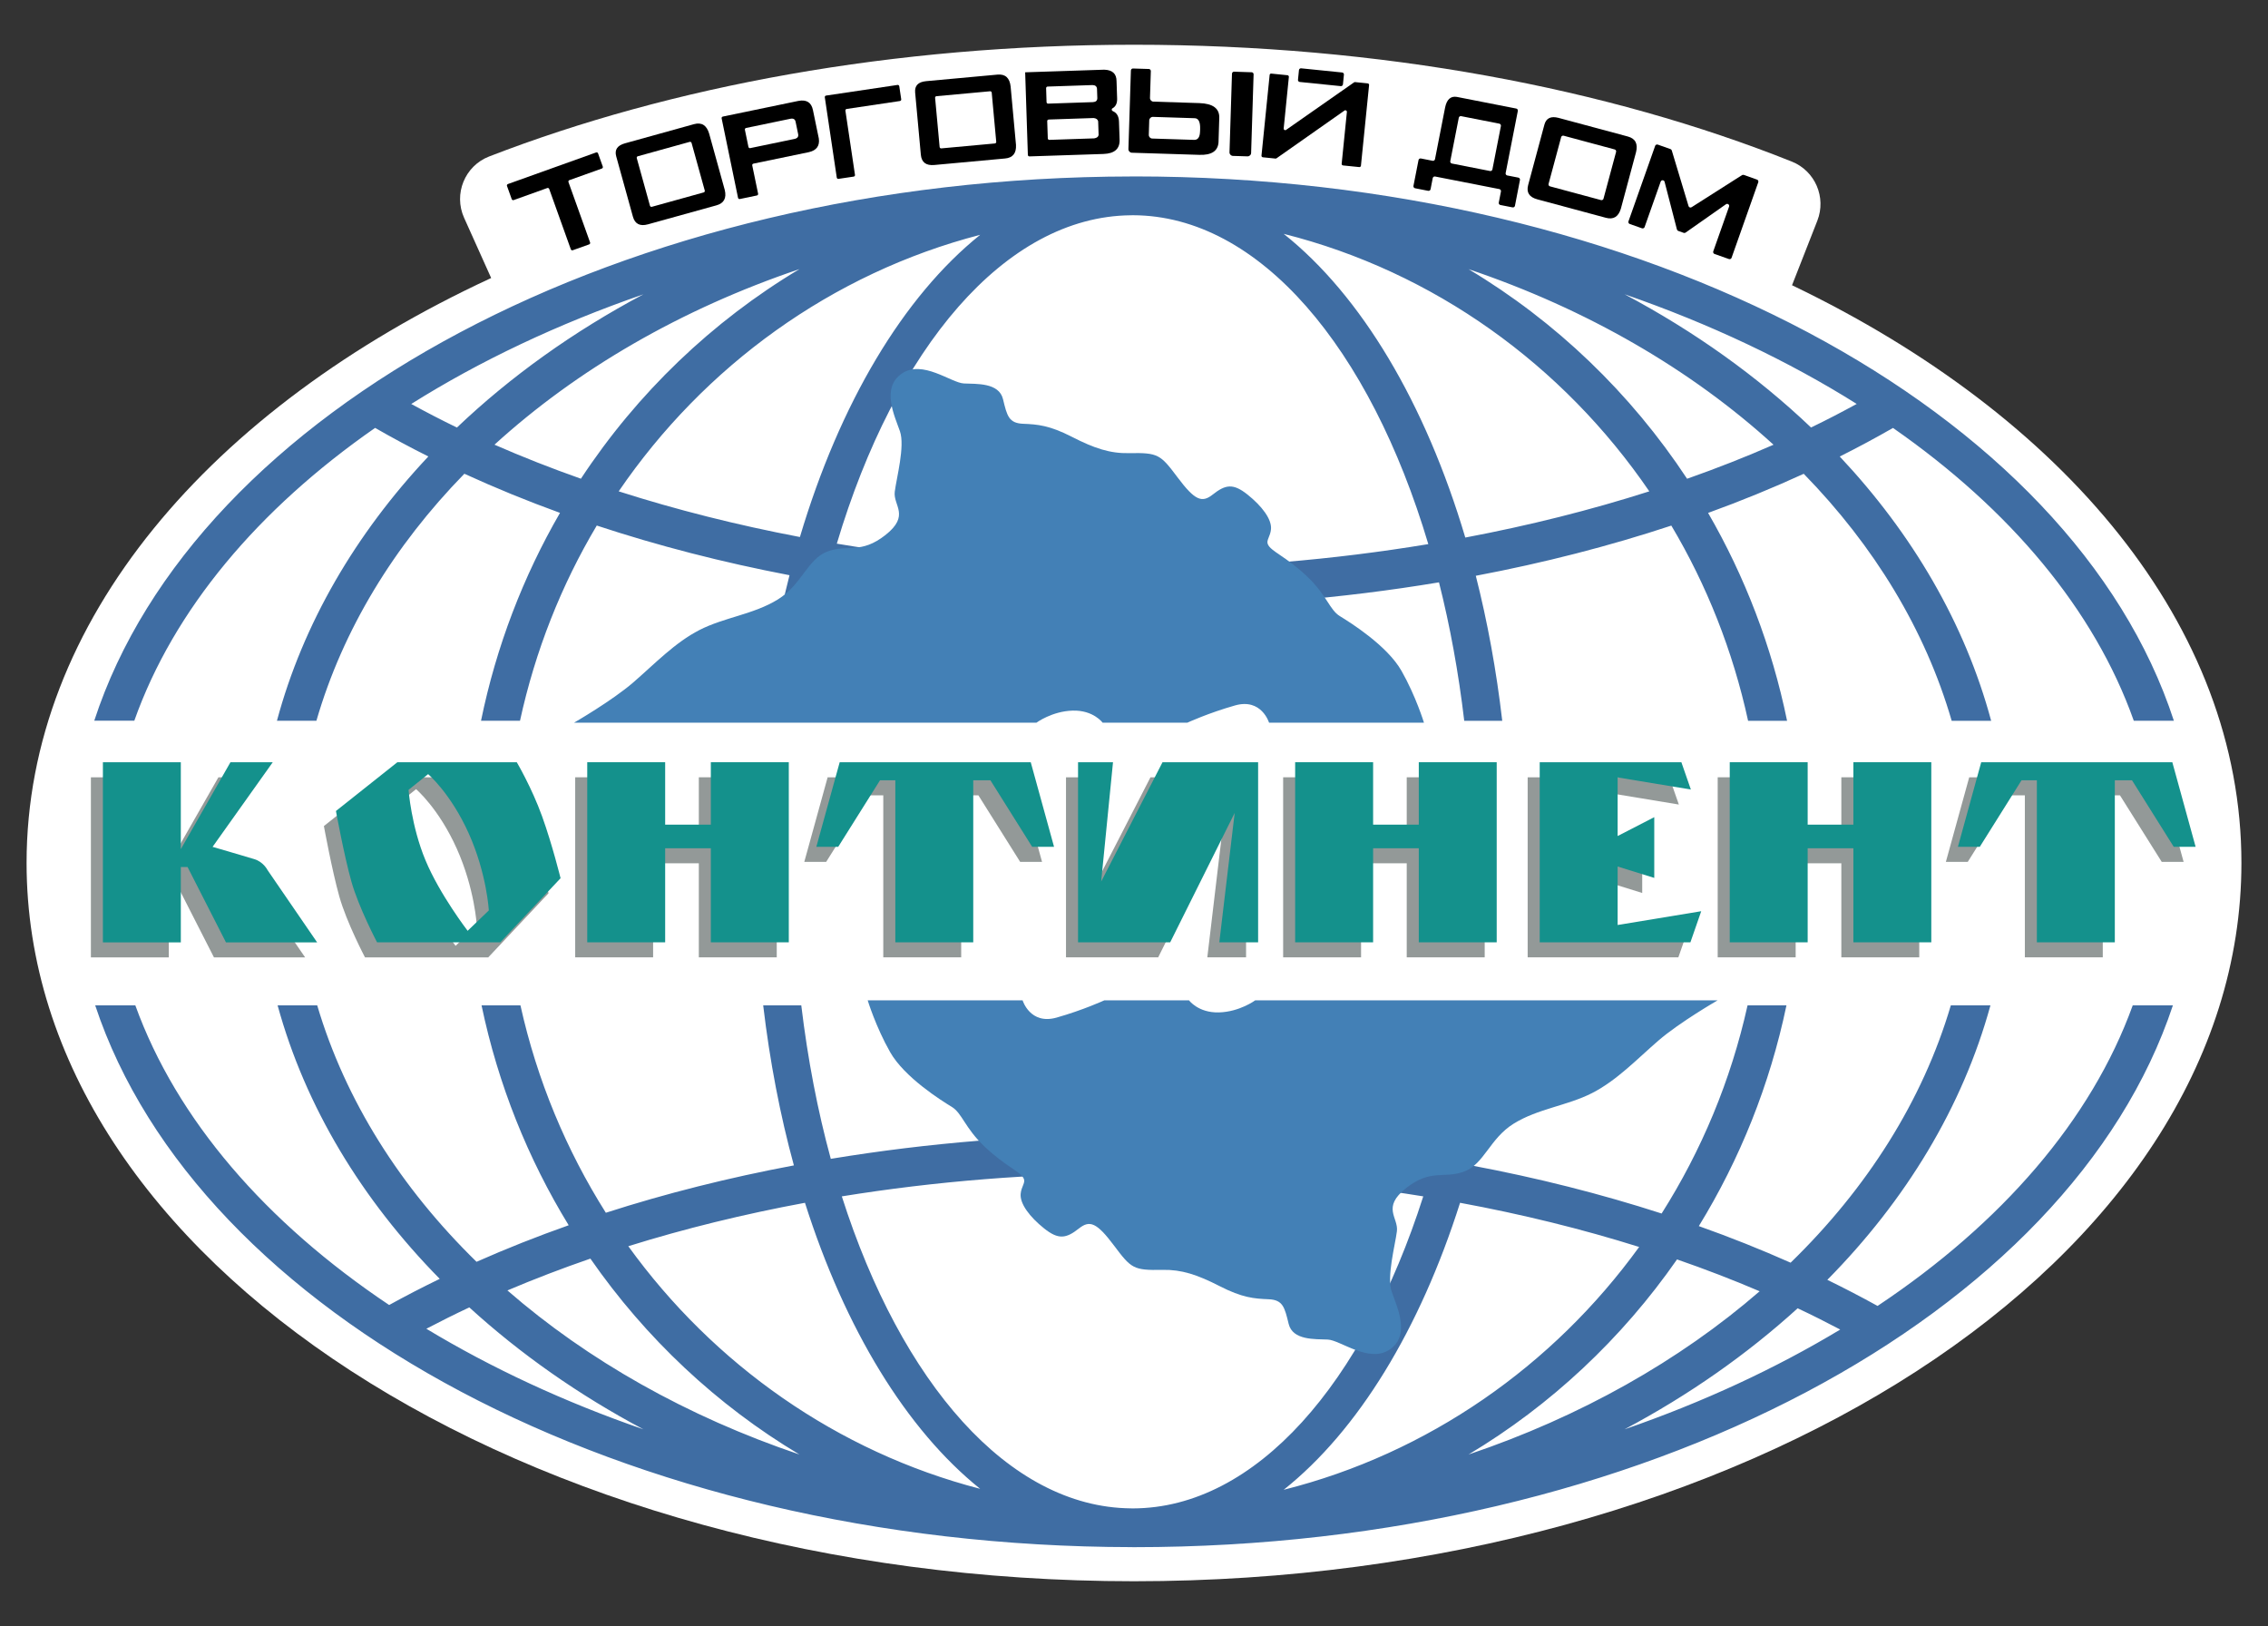 <?xml version="1.0" encoding="utf-8"?>
<!-- Generator: Adobe Illustrator 26.4.1, SVG Export Plug-In . SVG Version: 6.00 Build 0)  -->
<svg version="1.1" id="Слой_1" xmlns="http://www.w3.org/2000/svg" xmlns:xlink="http://www.w3.org/1999/xlink" x="0px" y="0px"
	 viewBox="0 0 512 367" style="enable-background:new 0 0 512 367;" xml:space="preserve">
<rect x="0" y="0" width="512" height="367" fill="#333333" stroke="none"/>
<style type="text/css">
	.st0{fill:#FFFFFF;}
	.st1{fill:#3F6DA3;}
	.st2{fill:#4380B6;}
	.st3{fill:#939998;}
	.st4{fill:#14918C;}
</style>
<path class="st0" d="M404.55,64.38l5.71-14.56c2.07-5.28-0.5-11.25-5.76-13.35C362.98,19.9,311.61,10.1,256,10.1
	c-54.32,0-104.58,9.35-145.58,25.22c-5.5,2.13-8.07,8.46-5.65,13.84l6.11,13.59C47.39,92.16,6,140.33,6,194.78
	C6,284.32,117.93,356.9,256,356.9s250-72.59,250-162.12C506,141.32,466.09,93.91,404.55,64.38z"/>
<g>
	<g>
		<path class="st1" d="M30.32,162.67c8.88-25.05,27.94-47.71,54.36-66.09c3.9,2.24,7.9,4.39,12.02,6.45
			c-16.43,17.46-28.28,37.71-34.18,59.65h8.91c5.95-20.54,17.51-39.47,33.4-55.75c6.94,3.18,14.14,6.13,21.59,8.83
			c-8.29,14.32-14.39,30.13-17.83,46.92h8.8c3.44-15.8,9.34-30.65,17.33-44.06c13.81,4.56,28.37,8.31,43.51,11.21
			c-2.65,10.38-4.66,21.39-6,32.86h8.58c1.29-10.96,3.21-21.47,5.72-31.35c22.2,3.74,45.52,5.7,69.48,5.7
			c23.73,0,46.83-1.93,68.84-5.6c2.49,9.85,4.41,20.33,5.7,31.25h8.58c-1.33-11.42-3.34-22.39-5.97-32.73
			c15.37-2.91,30.14-6.7,44.14-11.33c7.99,13.42,13.89,28.27,17.33,44.06h8.8c-3.45-16.8-9.54-32.6-17.83-46.92
			c7.45-2.7,14.65-5.65,21.59-8.83c15.89,16.28,27.44,35.21,33.4,55.75h8.91c-5.9-21.94-17.76-42.18-34.18-59.65
			c4.11-2.06,8.12-4.21,12.02-6.45c26.42,18.39,45.48,41.04,54.36,66.09h9.05C467.89,92.59,371.33,39.82,256,39.82
			c-0.08,0-0.16,0-0.24,0c-0.03,0-0.06,0-0.09,0c-0.06,0-0.12,0.01-0.18,0.01C140.38,39.98,44.08,92.7,21.28,162.67H30.32z
			 M419.15,91.17c-3.35,1.83-6.77,3.62-10.31,5.32c-12.1-11.53-26.28-21.67-42.09-30.07C386.04,73.1,403.67,81.45,419.15,91.17z
			 M400.37,100.38c-6.27,2.75-12.78,5.31-19.51,7.68c-12.74-19.33-29.64-35.53-49.34-47.31C358.25,69.77,381.76,83.41,400.37,100.38
			z M372.33,110.9c-13.2,4.22-27.12,7.71-41.54,10.43c-9.03-30.36-23.49-54.63-41-68.55C323.69,61.31,352.84,82.37,372.33,110.9z
			 M255.78,48.58c28.56,0.08,53.49,30.02,66.66,74.23c-21.41,3.55-43.78,5.45-66.45,5.45c-22.89,0-45.48-1.93-67.08-5.55
			c13.14-44.02,37.94-73.85,66.36-74.12C255.45,48.59,255.61,48.58,255.78,48.58z M180.58,121.21c-14.2-2.7-27.9-6.15-40.91-10.31
			c19.31-28.27,48.1-49.22,81.61-57.9C203.91,66.94,189.56,91.06,180.58,121.21z M131.14,108.05c-6.72-2.37-13.23-4.93-19.51-7.68
			c18.61-16.96,42.12-30.61,68.85-39.63C160.77,72.52,143.87,88.72,131.14,108.05z M145.25,66.43c-15.81,8.4-29.99,18.54-42.1,30.07
			c-3.54-1.71-6.95-3.49-10.31-5.32C108.32,81.45,125.96,73.1,145.25,66.43z"/>
		<path class="st1" d="M481.46,226.93c-9.36,25.88-29.61,49.18-57.6,67.83c-3.69-2.04-7.47-4-11.34-5.89
			c17.72-17.95,30.53-39.01,36.82-61.95h-8.94c-6.37,21.55-18.93,41.31-36.17,58.08c-6.68-2.97-13.58-5.73-20.72-8.26
			c9.25-15.07,16.03-31.87,19.78-49.82h-8.78c-3.77,16.97-10.42,32.82-19.4,46.98c-13.68-4.42-28.06-8.06-43.01-10.86
			c3.1-11.33,5.43-23.45,6.93-36.12h-8.6c-1.46,12.19-3.71,23.81-6.66,34.64c-21.82-3.6-44.68-5.49-68.11-5.49
			c-23.42,0-46.29,1.89-68.11,5.49c-2.96-10.83-5.2-22.46-6.66-34.64h-8.6c1.5,12.68,3.83,24.8,6.93,36.12
			c-14.74,2.77-28.94,6.34-42.45,10.69c-8.92-14.12-15.53-29.91-19.28-46.81h-8.78c3.74,17.88,10.48,34.62,19.67,49.63
			c-7.16,2.53-14.1,5.28-20.8,8.25c-17.13-16.73-29.62-36.42-35.97-57.88h-8.94c6.26,22.84,18.99,43.83,36.6,61.73
			c-3.9,1.89-7.71,3.86-11.42,5.9c-27.83-18.62-47.97-41.84-57.3-67.63h-9.06c23.13,69.69,119.21,122.13,234.01,122.28
			c0.06,0,0.12,0.01,0.18,0.01c0.03,0,0.06,0,0.09,0c0.08,0,0.16,0,0.24,0c115.02,0,211.36-52.5,234.52-122.29H481.46z
			 M96.25,299.91c3.17-1.66,6.39-3.27,9.7-4.82c11.48,10.47,24.68,19.75,39.3,27.52C127.34,316.42,110.9,308.75,96.25,299.91z
			 M114.55,291.26c6.05-2.57,12.31-4.97,18.73-7.18c12.47,17.96,28.56,33.08,47.19,44.21C155.13,319.73,132.67,307.02,114.55,291.26
			z M141.84,281.28c12.72-3.97,26.06-7.24,39.88-9.8c9.03,28.44,22.89,51.19,39.55,64.56C189.01,327.68,161.11,307.97,141.84,281.28
			z M255.78,340.46c-0.17,0-0.34-0.01-0.5-0.01c-27.62-0.26-51.84-28.42-65.24-70.42c21.03-3.4,43.06-5.2,65.63-5.2
			c22.58,0,44.6,1.79,65.63,5.2C307.85,312.16,283.52,340.38,255.78,340.46z M329.61,271.48c14.02,2.59,27.55,5.92,40.43,9.97
			c-19.45,26.85-47.66,46.61-80.25,54.81C306.57,322.92,320.53,300.07,329.61,271.48z M378.59,284.26
			c6.4,2.22,12.62,4.61,18.65,7.19c-18.08,15.67-40.47,28.32-65.71,36.84C350.09,317.19,366.14,302.14,378.59,284.26z
			 M366.74,322.61c14.53-7.72,27.65-16.93,39.08-27.32c3.28,1.54,6.47,3.15,9.61,4.8C400.87,308.86,384.53,316.46,366.74,322.61z"/>
	</g>
</g>
<path class="st2" d="M321.46,163.12h-34.97c0,0-1.69-5.59-7.67-3.9c-5.98,1.69-10.79,3.9-10.79,3.9h-19.11c0,0-2.08-2.86-6.76-2.73
	s-8.19,2.73-8.19,2.73H129.58c0,0,8.58-4.94,13.39-9.1c4.81-4.16,9.36-8.97,14.95-11.83c5.59-2.86,12.22-3.51,17.68-6.89
	c5.46-3.38,6.67-9.14,11.22-10.83c4.55-1.69,7.5,0.69,13.09-3.73c5.59-4.42,1.69-6.63,2.08-9.75c0.39-3.12,2.34-10.27,1.17-13.65
	c-1.17-3.38-4.29-9.75,0.39-13c4.68-3.25,11.18,2.08,14.04,2.21c2.86,0.13,7.93-0.22,8.84,3.55c0.91,3.77,1.3,5.42,4.55,5.55
	c3.25,0.13,5.94,0.35,11.01,2.95s8.62,3.77,12.91,3.68c6.59-0.13,7.06,0.3,10.96,5.5c3.9,5.2,5.48,5.76,7.89,3.86
	c2.9-2.3,4.64-2.6,7.89,0c3.25,2.6,5.46,5.54,5.29,7.76c-0.13,1.65-1.08,2.48-0.74,3.38c0.65,1.69,4.07,2.73,8.97,7.41
	c4.39,4.19,4.98,7.45,7.32,8.88s10.66,6.63,13.91,12.35C319.64,157.14,321.46,163.12,321.46,163.12z"/>
<path class="st2" d="M195.88,225.78h34.97c0,0,1.69,5.59,7.67,3.9c5.98-1.69,10.79-3.9,10.79-3.9h19.11c0,0,2.08,2.86,6.76,2.73
	s8.19-2.73,8.19-2.73h104.39c0,0-8.58,4.94-13.39,9.1c-4.81,4.16-9.36,8.97-14.95,11.83c-5.59,2.86-12.22,3.51-17.68,6.89
	c-5.46,3.38-6.67,9.14-11.22,10.83c-4.55,1.69-7.5-0.69-13.09,3.73c-5.59,4.42-1.69,6.63-2.08,9.75
	c-0.39,3.12-2.34,10.27-1.17,13.65c1.17,3.38,4.29,9.75-0.39,13s-11.18-2.08-14.04-2.21s-7.93,0.22-8.84-3.55
	c-0.91-3.77-1.3-5.42-4.55-5.55c-3.25-0.13-5.94-0.35-11.01-2.95c-5.07-2.6-8.62-3.77-12.91-3.68c-6.59,0.13-7.06-0.3-10.96-5.5
	c-3.9-5.2-5.48-5.76-7.89-3.86c-2.9,2.3-4.64,2.6-7.89,0s-5.46-5.54-5.29-7.76c0.13-1.65,1.08-2.48,0.74-3.38
	c-0.65-1.69-4.07-2.73-8.97-7.41c-4.39-4.19-4.98-7.45-7.32-8.88c-2.34-1.43-10.66-6.63-13.91-12.35
	C197.7,231.76,195.88,225.78,195.88,225.78z"/>
<g>
	<polygon class="st3" points="487.68,175.44 474.7,175.44 457.53,175.44 457.11,175.44 444.55,175.44 439.28,194.53 444.22,194.53 
		453.65,179.51 457.11,179.51 457.11,216.08 474.7,216.08 474.7,179.51 478.58,179.51 488.01,194.53 492.95,194.53 	"/>
	<polygon class="st3" points="362.47,212.18 362.47,198.98 370.73,201.55 370.73,187.83 362.47,192.09 362.47,178.86 379,181.59 
		376.85,175.44 362.47,175.44 344.87,175.44 344.87,216.08 362.47,216.08 378.89,216.08 381.34,209.06 	"/>
	<polygon class="st3" points="240.65,175.44 240.65,216.08 261.46,216.08 276.02,186.88 272.55,216.08 281.3,216.08 281.3,175.44 
		259.72,175.44 245.87,202.37 248.54,175.44 	"/>
	<polygon class="st3" points="415.68,175.44 415.68,189.52 405.37,189.52 405.37,175.44 387.77,175.44 387.77,216.08 405.37,216.08 
		405.37,194.85 415.68,194.85 415.68,216.08 433.27,216.08 433.27,175.44 	"/>
	<polygon class="st3" points="317.57,175.44 317.57,189.52 307.26,189.52 307.26,175.44 289.67,175.44 289.67,216.08 307.26,216.08 
		307.26,194.85 317.57,194.85 317.57,216.08 335.17,216.08 335.17,175.44 	"/>
	<polygon class="st3" points="157.76,175.44 157.76,189.52 147.44,189.52 147.44,175.44 129.85,175.44 129.85,216.08 147.44,216.08 
		147.44,194.85 157.76,194.85 157.76,216.08 175.35,216.08 175.35,175.44 	"/>
	<path class="st3" d="M57.7,199.79c0,0-0.91-1.85-2.98-2.48c-1.55-0.48-9.44-2.78-9.44-2.78l13.58-19.09h-9.55l-11.2,19.61v-19.61
		H20.52v40.65h17.59v-17.01h1.52l8.67,17.01h20.58L57.7,199.79z"/>
	<polygon class="st3" points="229.97,175.44 216.99,175.44 199.82,175.44 199.4,175.44 186.84,175.44 181.57,194.53 186.51,194.53 
		195.94,179.51 199.4,179.51 199.4,216.08 216.99,216.08 216.99,179.51 220.87,179.51 230.3,194.53 235.24,194.53 	"/>
	<path class="st3" d="M119.67,187.66c-2.34-6.5-5.72-12.22-5.72-12.22H86.99l-13.87,11.01c0,0,1.82,9.97,3.47,15.86
		c1.65,5.89,5.81,13.78,5.81,13.78h27.82l13.61-14.47C123.83,201.61,122.01,194.16,119.67,187.66z M102.85,213.48
		c0,0-6.33-8.23-9.53-15.95c-3.21-7.71-3.81-15.86-3.81-15.86l4.42-3.55c0,0,5.11,4.33,9.19,13.43c4.07,9.1,4.51,17.33,4.51,17.33
		L102.85,213.48z"/>
</g>
<g>
	<polygon class="st4" points="490.4,172.04 477.42,172.04 460.24,172.04 459.82,172.04 447.26,172.04 442,191.13 446.94,191.13 
		456.36,176.12 459.82,176.12 459.82,212.69 477.42,212.69 477.42,176.12 481.3,176.12 490.72,191.13 495.66,191.13 	"/>
	<polygon class="st4" points="365.18,208.78 365.18,195.58 373.45,198.15 373.45,184.44 365.18,188.7 365.18,175.47 381.71,178.2 
		379.57,172.04 365.18,172.04 347.59,172.04 347.59,212.69 365.18,212.69 381.61,212.69 384.05,205.67 	"/>
	<polygon class="st4" points="243.37,172.04 243.37,212.69 264.17,212.69 278.73,183.48 275.26,212.69 284.02,212.69 284.02,172.04 
		262.44,172.04 248.59,198.97 251.26,172.04 	"/>
	<polygon class="st4" points="418.4,172.04 418.4,186.13 408.08,186.13 408.08,172.04 390.49,172.04 390.49,212.69 408.08,212.69 
		408.08,191.46 418.4,191.46 418.4,212.69 435.99,212.69 435.99,172.04 	"/>
	<polygon class="st4" points="320.29,172.04 320.29,186.13 309.98,186.13 309.98,172.04 292.38,172.04 292.38,212.69 309.98,212.69 
		309.98,191.46 320.29,191.46 320.29,212.69 337.88,212.69 337.88,172.04 	"/>
	<polygon class="st4" points="160.47,172.04 160.47,186.13 150.16,186.13 150.16,172.04 132.57,172.04 132.57,212.69 150.16,212.69 
		150.16,191.46 160.47,191.46 160.47,212.69 178.07,212.69 178.07,172.04 	"/>
	<path class="st4" d="M60.41,196.4c0,0-0.91-1.85-2.98-2.48c-1.55-0.48-9.44-2.78-9.44-2.78l13.58-19.09h-9.55l-11.2,19.61v-19.61
		H23.23v40.65h17.59v-17.01h1.52l8.67,17.01h20.58L60.41,196.4z"/>
	<polygon class="st4" points="232.69,172.04 219.71,172.04 202.53,172.04 202.12,172.04 189.56,172.04 184.29,191.13 189.23,191.13 
		198.66,176.12 202.12,176.12 202.12,212.69 219.71,212.69 219.71,176.12 223.59,176.12 233.01,191.13 237.95,191.13 	"/>
	<path class="st4" d="M122.38,184.26c-2.34-6.5-5.72-12.22-5.72-12.22H89.71l-13.87,11.01c0,0,1.82,9.97,3.47,15.86
		c1.65,5.89,5.81,13.78,5.81,13.78h27.82l13.61-14.47C126.54,198.22,124.72,190.76,122.38,184.26z M105.57,210.09
		c0,0-6.33-8.23-9.53-15.95c-3.21-7.71-3.81-15.86-3.81-15.86l4.42-3.55c0,0,5.11,4.33,9.19,13.43c4.07,9.1,4.51,17.33,4.51,17.33
		L105.57,210.09z"/>
</g>
<g>
	<path d="M114.66,41.54l19.91-7.13c0.18-0.06,0.38,0.03,0.44,0.21l1.07,2.98c0.06,0.18-0.03,0.38-0.21,0.44l-7.33,2.62
		c-0.18,0.06-0.27,0.26-0.21,0.44l4.88,13.62c0.06,0.18-0.03,0.38-0.21,0.44l-3.7,1.32c-0.18,0.06-0.38-0.03-0.44-0.21l-4.88-13.62
		c-0.06-0.18-0.26-0.27-0.44-0.21l-7.58,2.72c-0.18,0.06-0.38-0.03-0.44-0.21l-1.07-2.98C114.39,41.81,114.48,41.61,114.66,41.54z"
		/>
	<path d="M141.08,32.35l15.6-4.33c1.71-0.47,2.85,0.24,3.41,2.13l3.53,12.74c0.43,1.83-0.19,2.98-1.86,3.45l-15.47,4.29
		c-1.81,0.5-2.95-0.07-3.41-1.73l-3.77-13.61C138.7,33.81,139.35,32.83,141.08,32.35z M143.75,35.69l2.98,10.75
		c0.05,0.18,0.24,0.29,0.42,0.24l11.71-3.25c0.18-0.05,0.29-0.24,0.24-0.42l-2.98-10.75c-0.05-0.18-0.24-0.29-0.42-0.24l-11.71,3.25
		C143.81,35.31,143.7,35.5,143.75,35.69z"/>
	<path d="M162.91,26.72c-0.04-0.19,0.08-0.37,0.27-0.41l17.03-3.53c1.85-0.36,2.95,0.32,3.31,2.06l1.33,6.43
		c0.23,1.65-0.52,2.68-2.25,3.07l-12.51,2.59c-0.19,0.04-0.31,0.22-0.27,0.41l1.32,6.37c0.04,0.19-0.08,0.37-0.27,0.41l-3.85,0.8
		c-0.19,0.04-0.37-0.08-0.41-0.27L162.91,26.72z M168.16,29.29l0.8,3.87c0.04,0.19,0.22,0.31,0.41,0.27l9.98-2.07
		c0.67-0.14,0.95-0.5,0.83-1.09l-0.57-2.77c-0.12-0.6-0.52-0.83-1.2-0.69l-9.98,2.07C168.24,28.92,168.12,29.1,168.16,29.29z"/>
	<path d="M203.16,22.8l-12.02,1.79c-0.19,0.03-0.32,0.2-0.29,0.39l2.16,14.49c0.03,0.19-0.1,0.36-0.29,0.39l-3.43,0.51
		c-0.19,0.03-0.36-0.1-0.39-0.29l-2.7-18.12c-0.03-0.19,0.1-0.36,0.29-0.39l16.13-2.4c0.19-0.03,0.36,0.1,0.39,0.29l0.44,2.94
		C203.48,22.59,203.35,22.77,203.16,22.8z"/>
	<path d="M209.06,18.32l16.12-1.48c1.77-0.16,2.76,0.74,2.97,2.7l1.21,13.17c0.1,1.88-0.72,2.9-2.45,3.06l-15.98,1.47
		c-1.88,0.17-2.89-0.6-3.05-2.31l-1.29-14.06C206.46,19.34,207.28,18.49,209.06,18.32z M211.1,22.08l1.02,11.1
		c0.02,0.19,0.19,0.33,0.37,0.31l12.1-1.11c0.19-0.02,0.33-0.19,0.31-0.37l-1.02-11.1c-0.02-0.19-0.19-0.33-0.37-0.31l-12.1,1.11
		C211.22,21.73,211.08,21.89,211.1,22.08z"/>
	<path d="M231.43,16.32l17.83-0.59c1.87,0.05,2.8,0.91,2.8,2.6l0.13,3.85c0.05,1.1-0.3,1.86-1.06,2.28
		c-0.25,0.14-0.19,0.51,0.08,0.62c0.89,0.37,1.36,1.15,1.4,2.35l0.14,4.1c0.07,2.06-1.14,3.13-3.62,3.22l-16.73,0.55
		c-0.19,0.01-0.35-0.14-0.36-0.33L231.43,16.32z M236.16,19.9l0.1,3.16c0.01,0.19,0.17,0.34,0.36,0.33l10.13-0.34
		c0.65-0.04,0.98-0.35,0.97-0.93l-0.07-2.06c-0.04-0.56-0.38-0.85-1.03-0.86l-10.13,0.34C236.31,19.55,236.16,19.71,236.16,19.9z
		 M236.41,27.34l0.13,3.9c0.01,0.19,0.17,0.34,0.36,0.33l10.13-0.34c0.61-0.11,0.94-0.37,0.98-0.79l-0.1-3.07
		c-0.11-0.43-0.45-0.67-1.03-0.73l-10.13,0.34C236.55,26.99,236.4,27.15,236.41,27.34z"/>
	<path d="M259.8,16.05l-0.19,6.06c-0.01,0.45,0.34,0.82,0.78,0.83l10.35,0.33c3.08,0.1,4.58,1.21,4.51,3.35l-0.17,5.51
		c-0.14,1.97-1.58,2.91-4.33,2.82l-15.23-0.48c-0.45-0.01-0.8-0.39-0.78-0.83l0.56-17.73c0.01-0.26,0.22-0.46,0.48-0.45l3.58,0.11
		C259.6,15.58,259.81,15.79,259.8,16.05z M259.44,27.17l-0.1,3.27c-0.01,0.45,0.34,0.82,0.78,0.83l9.43,0.3
		c0.87,0.03,1.32-0.6,1.36-1.89l0.02-0.52c0.05-1.63-0.36-2.46-1.23-2.48l-9.43-0.3C259.83,26.37,259.46,26.72,259.44,27.17z
		 M283,16.78l-0.56,17.73c-0.01,0.45-0.39,0.8-0.83,0.78l-3.27-0.1c-0.45-0.01-0.8-0.39-0.78-0.83l0.56-17.73
		c0.01-0.26,0.22-0.46,0.48-0.45l3.96,0.13C282.81,16.31,283.01,16.53,283,16.78z"/>
	<path d="M286.99,16.61l3.66,0.37c0.19,0.02,0.33,0.19,0.31,0.38L289.79,29c-0.03,0.29,0.3,0.49,0.54,0.32l15.35-10.73
		c0.07-0.05,0.15-0.07,0.23-0.06l2.85,0.29c0.19,0.02,0.33,0.19,0.31,0.38l-1.84,18.2c-0.02,0.19-0.19,0.33-0.38,0.31l-3.66-0.37
		c-0.19-0.02-0.33-0.19-0.31-0.38l1.18-11.69c0.03-0.29-0.3-0.49-0.54-0.32l-15.35,10.78c-0.07,0.05-0.15,0.07-0.23,0.06l-2.85-0.29
		c-0.19-0.02-0.33-0.19-0.31-0.38l1.84-18.2C286.63,16.73,286.8,16.59,286.99,16.61z"/>
	<path d="M293.73,15.42l9.26,0.94c0.25,0.03,0.43,0.25,0.4,0.49l-0.22,2.19c-0.03,0.25-0.25,0.43-0.49,0.4l-9.26-0.94
		c-0.25-0.03-0.43-0.25-0.4-0.49l0.22-2.19C293.26,15.58,293.48,15.4,293.73,15.42z"/>
	<path d="M328.88,21.87l13.41,2.63c0.25,0.05,0.41,0.29,0.36,0.54l-2.75,14.02c-0.05,0.25,0.11,0.49,0.36,0.54l2.51,0.49
		c0.25,0.05,0.41,0.29,0.36,0.54L342,46.45c-0.05,0.25-0.29,0.41-0.54,0.36l-2.75-0.54c-0.25-0.05-0.41-0.29-0.36-0.54l0.49-2.51
		c0.05-0.25-0.11-0.49-0.36-0.54l-14.5-2.84c-0.25-0.05-0.49,0.11-0.54,0.36l-0.49,2.51c-0.05,0.25-0.29,0.41-0.54,0.36l-2.96-0.58
		c-0.25-0.05-0.41-0.29-0.36-0.54l1.14-5.82c0.05-0.25,0.29-0.41,0.54-0.36l2.64,0.52c0.25,0.05,0.49-0.11,0.54-0.36l2.28-11.65
		C326.6,22.44,327.49,21.64,328.88,21.87z M329.32,26.58l-1.92,9.79c-0.05,0.25,0.11,0.49,0.36,0.54l8.61,1.69
		c0.25,0.05,0.49-0.11,0.54-0.36l1.92-9.79c0.05-0.25-0.11-0.49-0.36-0.54l-8.61-1.69C329.61,26.17,329.37,26.33,329.32,26.58z"/>
	<path d="M351.85,26.61l15.63,4.2c1.71,0.46,2.33,1.65,1.85,3.56l-3.43,12.77c-0.56,1.8-1.68,2.47-3.36,2.02l-15.5-4.17
		c-1.82-0.49-2.5-1.56-2.06-3.22l3.67-13.64C349.05,26.66,350.12,26.15,351.85,26.61z M352.43,30.95l-2.84,10.55
		c-0.07,0.24,0.08,0.5,0.32,0.56l11.52,3.1c0.24,0.07,0.5-0.08,0.56-0.32l2.84-10.55c0.07-0.24-0.08-0.5-0.32-0.56l-11.52-3.1
		C352.74,30.57,352.49,30.71,352.43,30.95z"/>
	<path d="M374.25,32.64l2.86,1.01c0.14,0.05,0.24,0.16,0.29,0.3l3.79,12.57c0.09,0.29,0.43,0.42,0.69,0.25l11.38-7.24
		c0.12-0.08,0.27-0.09,0.4-0.05l2.99,1.06c0.24,0.08,0.36,0.35,0.28,0.59l-6.03,17.06c-0.08,0.24-0.35,0.36-0.59,0.28l-3.26-1.15
		c-0.24-0.08-0.36-0.35-0.28-0.59l3.57-10.1c0.15-0.42-0.33-0.78-0.7-0.53l-9.12,6.4c-0.12,0.09-0.28,0.11-0.42,0.06l-1.24-0.44
		c-0.14-0.05-0.25-0.17-0.29-0.32l-2.79-10.77c-0.11-0.44-0.73-0.46-0.88-0.04l-3.63,10.26c-0.08,0.24-0.35,0.36-0.59,0.28
		l-2.77-0.98c-0.24-0.08-0.36-0.35-0.28-0.59l6.03-17.06C373.74,32.68,374.01,32.56,374.25,32.64z"/>
</g>
</svg>
